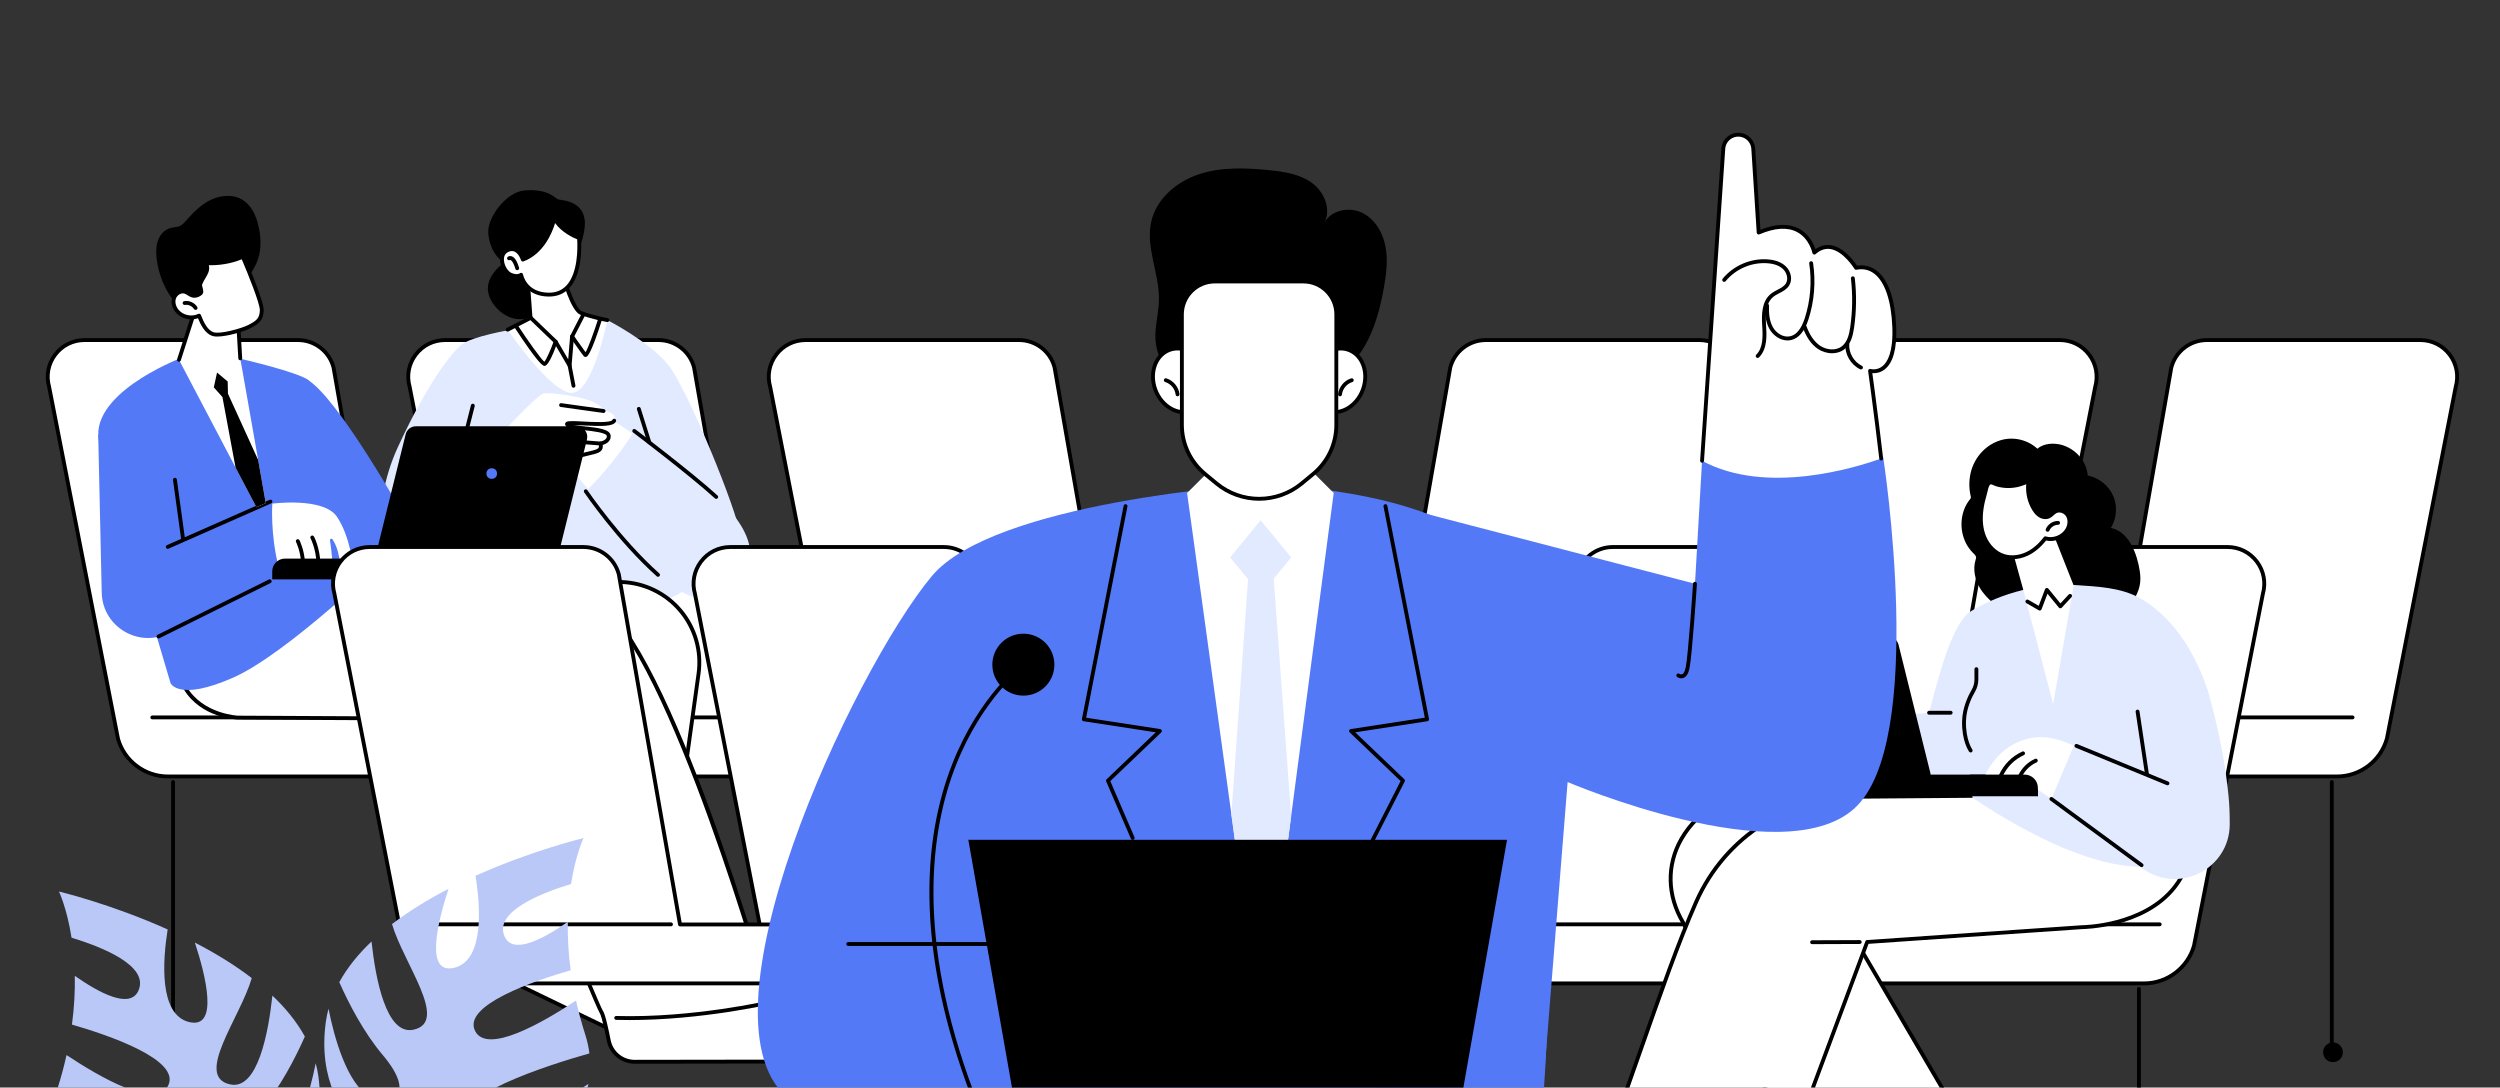 <?xml version="1.0" encoding="UTF-8"?>
<svg id="_レイヤー_2" data-name="レイヤー_2" xmlns="http://www.w3.org/2000/svg" width="1200" height="522" version="1.1" viewBox="0 0 1200 522">
  <rect x="0" y="0" width="1200" height="522" fill="#333333" stroke="none"/>
  <!-- Generator: Adobe Illustrator 29.4.0, SVG Export Plug-In . SVG Version: 2.1.0 Build 152)  -->
  <defs>
    <style>
      .st0 {
        fill: #e2eaff;
      }

      .st1 {
        fill: #fff;
      }

      .st2 {
        fill: #5479f7;
      }

      .st3 {
        fill: #b9c8f7;
      }
    </style>
  </defs>
  <g id="Local_government_meeting">
    <g>
      <g>
        <g>
          <path d="M578.248,503.913c-.514,0-.929-.416-.929-.929v-127.643c0-.514.416-.929.929-.929s.929.416.929.929v127.643c0,.514-.416.929-.929.929Z"/>
          <path d="M573.521,505.096c0,2.618,2.123,4.741,4.741,4.741s4.741-2.123,4.741-4.741-2.123-4.741-4.741-4.741-4.741,2.123-4.741,4.741Z"/>
          <g>
            <path class="st1" d="M585.518,372.704h-158.846c-11.123,0-20.893-7.386-23.926-18.087l-33.059-168.915c-3.194-11.268,5.271-22.465,16.983-22.465h102.462c8.02,0,15.032,5.407,17.072,13.163l29.361,168.015h50.253c6.267,0,11.263,5.237,10.968,11.497l-.298,6.329c-.276,5.856-5.105,10.463-10.968,10.463Z"/>
            <path d="M585.517,373.633h-158.845c-11.483,0-21.689-7.715-24.82-18.763l-33.078-168.989c-1.584-5.579-.471-11.51,3.074-16.198,3.544-4.688,8.946-7.376,14.822-7.376h102.462c8.436,0,15.825,5.698,17.97,13.857l29.244,167.321h49.471c3.288,0,6.349,1.31,8.617,3.689,2.27,2.378,3.434,5.497,3.28,8.782l-.299,6.33c-.301,6.363-5.526,11.348-11.897,11.348ZM386.669,164.166c-5.288,0-10.15,2.419-13.34,6.638-3.189,4.219-4.192,9.557-2.75,14.646l33.078,168.989c2.888,10.176,12.359,17.336,23.014,17.336h158.845c5.377,0,9.786-4.207,10.04-9.576l.298-6.33c.131-2.772-.852-5.404-2.768-7.411-1.915-2.008-4.497-3.114-7.272-3.114h-50.253c-.452,0-.838-.325-.916-.77l-29.361-168.014c-1.913-7.266-8.564-12.394-16.156-12.394h-102.462Z"/>
          </g>
          <path d="M531.233,345.285h-100.195c-.514,0-.929-.416-.929-.929s.416-.929.929-.929h100.195c.514,0,.929.416.929.929s-.416.929-.929.929Z"/>
        </g>
        <g>
          <g>
            <path class="st1" d="M412.465,372.704h-158.846c-11.123,0-20.893-7.386-23.926-18.087l-33.059-168.915c-3.194-11.268,5.271-22.465,16.983-22.465h102.462c8.02,0,15.032,5.407,17.072,13.163l29.361,168.015h50.253c6.267,0,11.263,5.237,10.968,11.497l-.298,6.329c-.276,5.856-5.105,10.463-10.968,10.463Z"/>
            <path d="M412.465,373.633h-158.846c-11.482,0-21.688-7.715-24.82-18.763l-33.077-168.989c-1.584-5.579-.472-11.51,3.072-16.198,3.544-4.687,8.947-7.376,14.823-7.376h102.461c8.436,0,15.825,5.698,17.971,13.857l29.244,167.321h49.471c3.288,0,6.349,1.31,8.617,3.69,2.27,2.378,3.434,5.497,3.279,8.781l-.299,6.33c-.299,6.363-5.526,11.348-11.896,11.348ZM213.616,164.166c-5.289,0-10.152,2.419-13.341,6.638-3.189,4.219-4.191,9.557-2.749,14.646l33.077,168.989c2.888,10.176,12.36,17.336,23.014,17.336h158.846c5.377,0,9.786-4.207,10.039-9.576l.299-6.33c.131-2.771-.851-5.404-2.767-7.411-1.915-2.007-4.497-3.114-7.272-3.114h-50.253c-.452,0-.838-.325-.916-.77l-29.361-168.014c-1.914-7.266-8.565-12.394-16.156-12.394h-102.461Z"/>
          </g>
          <path d="M358.181,345.285h-100.196c-.514,0-.929-.416-.929-.929s.416-.929.929-.929h100.196c.514,0,.929.416.929.929s-.416.929-.929.929Z"/>
        </g>
        <g>
          <path d="M83.075,503.913c-.514,0-.929-.416-.929-.929v-127.643c0-.514.416-.929.929-.929s.929.416.929.929v127.643c0,.514-.416.929-.929.929Z"/>
          <path d="M77.762,505.096c0,2.618,2.123,4.741,4.741,4.741s4.741-2.123,4.741-4.741-2.123-4.741-4.741-4.741-4.741,2.123-4.741,4.741Z"/>
          <g>
            <path class="st1" d="M239.412,372.704H80.566c-11.123,0-20.893-7.386-23.926-18.087L23.58,185.702c-3.194-11.268,5.271-22.465,16.983-22.465h102.462c8.02,0,15.032,5.407,17.072,13.163l29.361,168.015h50.253c6.267,0,11.263,5.237,10.968,11.497l-.298,6.329c-.276,5.856-5.105,10.463-10.968,10.463Z"/>
            <path d="M239.412,373.633H80.566c-11.483,0-21.689-7.715-24.82-18.763L22.668,185.881c-1.584-5.579-.471-11.51,3.073-16.198,3.544-4.687,8.946-7.376,14.822-7.376h102.462c8.436,0,15.825,5.698,17.97,13.857l29.244,167.321h49.472c3.287,0,6.348,1.31,8.616,3.689,2.27,2.378,3.434,5.497,3.28,8.782l-.299,6.33c-.299,6.363-5.526,11.348-11.896,11.348ZM40.563,164.166c-5.288,0-10.15,2.419-13.34,6.638-3.189,4.219-4.191,9.557-2.749,14.646l33.078,168.989c2.888,10.176,12.359,17.336,23.014,17.336h158.846c5.377,0,9.786-4.207,10.039-9.576l.299-6.33c.131-2.772-.852-5.404-2.768-7.412-1.915-2.007-4.497-3.113-7.272-3.113h-50.254c-.452,0-.838-.325-.916-.77l-29.361-168.014c-1.913-7.266-8.564-12.394-16.156-12.394H40.563Z"/>
          </g>
          <path d="M185.127,345.285h-112.018c-.514,0-.929-.416-.929-.929s.416-.929.929-.929h112.018c.514,0,.929.416.929.929s-.416.929-.929.929Z"/>
        </g>
      </g>
      <g>
        <g>
          <path d="M624.084,503.913c-.514,0-.929-.416-.929-.929v-127.643c0-.514.416-.929.929-.929s.929.416.929.929v127.643c0,.514-.416.929-.929.929Z"/>
          <path d="M628.812,505.096c0,2.618-2.123,4.741-4.741,4.741s-4.741-2.123-4.741-4.741,2.123-4.741,4.741-4.741,4.741,2.123,4.741,4.741Z"/>
          <g>
            <path class="st1" d="M616.815,372.704h158.846c11.123,0,20.893-7.386,23.926-18.087l33.059-168.915c3.194-11.268-5.271-22.465-16.983-22.465h-102.462c-8.02,0-15.032,5.407-17.072,13.163l-29.361,168.015h-50.253c-6.267,0-11.263,5.237-10.968,11.497l.298,6.329c.276,5.856,5.105,10.463,10.968,10.463Z"/>
            <path d="M775.661,373.633h-158.845c-6.37,0-11.596-4.985-11.897-11.348l-.299-6.33c-.154-3.284,1.01-6.403,3.28-8.782,2.269-2.378,5.329-3.689,8.617-3.689h49.471l29.227-167.245c2.162-8.235,9.551-13.933,17.987-13.933h102.462c5.876,0,11.278,2.688,14.822,7.376,3.545,4.688,4.658,10.619,3.055,16.273l-33.041,168.84c-3.15,11.122-13.357,18.837-24.839,18.837ZM616.517,345.344c-2.775,0-5.358,1.105-7.272,3.114-1.916,2.007-2.898,4.639-2.768,7.411l.299,6.33c.254,5.369,4.664,9.576,10.04,9.576h158.845c10.655,0,20.127-7.16,23.033-17.411l33.041-168.84c1.46-5.163.457-10.501-2.732-14.72-3.19-4.219-8.052-6.638-13.34-6.638h-102.462c-7.592,0-14.243,5.128-16.173,12.47l-29.344,167.938c-.078.445-.464.77-.916.77h-50.253Z"/>
          </g>
          <path d="M771.295,345.285h-100.196c-.514,0-.929-.416-.929-.929s.416-.929.929-.929h100.196c.514,0,.929.416.929.929s-.416.929-.929.929Z"/>
        </g>
        <g>
          <g>
            <path class="st1" d="M789.868,372.704h158.846c11.123,0,20.893-7.386,23.926-18.087l33.059-168.915c3.194-11.268-5.271-22.465-16.983-22.465h-102.462c-8.02,0-15.032,5.407-17.072,13.163l-29.361,168.015h-50.253c-6.267,0-11.263,5.237-10.968,11.497l.298,6.329c.276,5.856,5.105,10.463,10.968,10.463Z"/>
            <path d="M948.714,373.633h-158.846c-6.37,0-11.596-4.985-11.896-11.348l-.298-6.33c-.155-3.283,1.009-6.402,3.279-8.781,2.269-2.379,5.329-3.69,8.617-3.69h49.472l29.226-167.245c2.163-8.235,9.552-13.933,17.988-13.933h102.462c5.876,0,11.279,2.689,14.823,7.376,3.544,4.688,4.656,10.619,3.054,16.273l-33.041,168.84c-3.149,11.122-13.355,18.837-24.838,18.837ZM789.57,345.344c-2.775,0-5.358,1.106-7.272,3.114-1.916,2.007-2.897,4.64-2.767,7.411l.299,6.33c.253,5.369,4.663,9.576,10.039,9.576h158.846c10.655,0,20.127-7.16,23.032-17.411l33.041-168.84c1.46-5.163.458-10.501-2.731-14.72-3.189-4.219-8.051-6.638-13.34-6.638h-102.462c-7.592,0-14.243,5.128-16.174,12.47l-29.343,167.938c-.078.445-.464.77-.916.77h-50.254Z"/>
          </g>
          <path d="M944.348,345.285h-100.195c-.514,0-.929-.416-.929-.929s.416-.929.929-.929h100.195c.514,0,.929.416.929.929s-.416.929-.929.929Z"/>
        </g>
        <g>
          <path d="M1119.258,503.913c-.514,0-.929-.416-.929-.929v-127.643c0-.514.416-.929.929-.929s.929.416.929.929v127.643c0,.514-.416.929-.929.929Z"/>
          <path d="M1124.571,505.096c0,2.618-2.123,4.741-4.741,4.741s-4.741-2.123-4.741-4.741,2.123-4.741,4.741-4.741,4.741,2.123,4.741,4.741Z"/>
          <g>
            <path class="st1" d="M962.921,372.704h158.846c11.123,0,20.893-7.386,23.926-18.087l33.059-168.915c3.194-11.268-5.271-22.465-16.983-22.465h-102.462c-8.02,0-15.032,5.407-17.072,13.163l-29.361,168.015h-50.253c-6.267,0-11.263,5.237-10.968,11.497l.299,6.329c.276,5.856,5.105,10.463,10.968,10.463Z"/>
            <path d="M1121.767,373.633h-158.846c-6.369,0-11.595-4.985-11.896-11.348l-.299-6.33c-.154-3.284,1.01-6.403,3.28-8.782,2.269-2.378,5.33-3.689,8.616-3.689h49.472l29.227-167.245c2.162-8.235,9.551-13.933,17.987-13.933h102.462c5.876,0,11.279,2.689,14.823,7.376,3.544,4.688,4.656,10.619,3.054,16.273l-33.041,168.84c-3.149,11.122-13.355,18.837-24.838,18.837ZM962.622,345.344c-2.774,0-5.357,1.105-7.272,3.113-1.916,2.008-2.898,4.64-2.768,7.412l.299,6.33c.254,5.369,4.663,9.576,10.039,9.576h158.846c10.655,0,20.127-7.16,23.032-17.411l33.041-168.84c1.46-5.163.458-10.501-2.731-14.72-3.189-4.219-8.051-6.638-13.34-6.638h-102.462c-7.592,0-14.243,5.128-16.173,12.47l-29.344,167.938c-.078.445-.464.77-.916.77h-50.254Z"/>
          </g>
          <path d="M1129.224,345.285h-112.019c-.514,0-.929-.416-.929-.929s.416-.929.929-.929h112.019c.514,0,.929.416.929.929s-.416.929-.929.929Z"/>
        </g>
      </g>
    </g>
    <g>
      <g>
        <path class="st0" d="M291.529,153.651s19.803,10.092,29.026,21.237c9.223,11.145,33.434,70.326,34.971,82.624s-36.508,31.128-36.508,31.128h-105.682l-29.284-13.969s-7.225-29.457,6.994-60.201c14.219-30.744,25.748-45.347,30.744-49.19,4.996-3.843,23.058-6.917,23.058-6.917l46.681-4.712Z"/>
        <g>
          <path class="st1" d="M310.474,213.788l-22.138,28.464s-10.638-13.225-12.363-14.663c-1.725-1.438-17.251-2.3-17.251-2.3l9.2-31.339,16.963,1.438s5.75,4.313,12.65,8.625c6.9,4.313,12.938,9.775,12.938,9.775Z"/>
          <path class="st0" d="M360.055,264.064c2.139,18.116-22.723,54.634-78.88-28.17,0,0,13.158-12.481,23.264-29.054,29.35,22.172,53.468,39.029,55.616,57.224Z"/>
          <path d="M343.779,239.457c-.224,0-.449-.081-.627-.243-11.871-10.861-39.002-31.427-39.274-31.634-.409-.309-.49-.892-.18-1.301.309-.408.89-.49,1.301-.18.273.207,27.472,20.825,39.407,31.743.378.347.405.935.059,1.313-.183.201-.435.302-.686.302Z"/>
          <path d="M311.689,213.27c-.396,0-.761-.254-.887-.651l-5.058-16.086c-.153-.489.118-1.011.608-1.165.492-.154,1.011.12,1.165.608l5.058,16.086c.153.489-.118,1.011-.608,1.165-.093.029-.187.043-.279.043Z"/>
          <path d="M315.854,276.863c-.221,0-.441-.077-.618-.235-18.681-16.634-34.671-40.065-34.829-40.3-.289-.425-.178-1.003.247-1.29.424-.289,1.002-.178,1.29.247.158.233,16.023,23.478,34.528,39.955.383.341.417.929.076,1.312-.184.206-.438.311-.694.311Z"/>
        </g>
        <g>
          <path class="st1" d="M254.838,241.346s6.496-10.981,10.689-16.571c4.193-5.591,17.866-6.645,21.431-8.386,2.389-1.167,1.165-3.494,1.165-3.494,0,0,4.306-.576,4.086-3.644-.301-4.182-18.062-3.111-19.926-5.441-1.864-2.329,20.908,1.828,22.538-1.899,1.631-3.727-4.369-4.624-4.369-4.624,0,0-2.562-3.494-8.386-5.358-5.824-1.864-17.704-3.727-21.198-3.028-3.494.699-27.157,26.706-27.157,26.706,0,0,12.508,18.984,21.127,25.739Z"/>
          <path d="M264.685,226.855c-.187,0-.376-.056-.539-.173-.418-.299-.515-.878-.216-1.296.293-.41.578-.8.854-1.168,3.102-4.136,10.757-5.886,16.346-7.163,2.369-.542,4.415-1.009,5.42-1.5.481-.235.773-.526.892-.89.202-.619-.138-1.33-.142-1.337-.142-.269-.142-.59-.004-.859.14-.269.402-.455.702-.495.033-.005,3.437-.501,3.282-2.656-.12-1.662-6.857-2.383-10.882-2.814-4.997-.535-7.87-.898-8.843-2.113-.335-.419-.404-.923-.185-1.348.535-1.04,2.122-1.063,8.685-.703,4.301.234,13.246.721,13.913-.799.205-.471.754-.688,1.223-.479.471.206.685.753.479,1.223-1.1,2.515-6.938,2.389-15.716,1.911-1.489-.082-3.165-.173-4.532-.202,1.572.277,3.599.494,5.174.662,6.329.678,12.306,1.319,12.537,4.53.185,2.565-2.036,3.883-3.824,4.402.082.475.093,1.056-.102,1.655-.192.587-.669,1.408-1.844,1.982-1.197.585-3.238,1.051-5.821,1.642-5.31,1.214-12.581,2.876-15.274,6.467-.267.357-.544.736-.829,1.133-.181.254-.466.389-.757.389Z"/>
          <path d="M289.717,198.217c-.043,0-.085-.003-.129-.009l-20.397-2.839c-.508-.071-.863-.54-.792-1.048.071-.508.539-.867,1.048-.792l20.397,2.839c.508.071.863.54.792,1.048-.064.465-.463.801-.919.801Z"/>
          <path d="M288.124,213.824c-.025,0-.049,0-.074-.003l-13.082-1.032c-.511-.041-.893-.488-.853-1,.04-.511.48-.891,1-.853l13.082,1.032c.511.041.893.488.853,1-.038.486-.446.856-.926.856Z"/>
          <path class="st0" d="M238.242,209.178l-53.895,64.316s3.458,17.602,26.718,18.86c23.26,1.257,49.156-57.672,49.156-57.672l-21.979-25.503Z"/>
          <path d="M232.077,281.73c-.215,0-.43-.074-.605-.224-.389-.335-.434-.921-.1-1.31,16.869-19.638,27.926-45.616,28.035-45.876.2-.473.746-.693,1.218-.495.473.199.694.744.495,1.217-.112.262-11.275,26.501-28.338,46.364-.184.214-.444.324-.705.324Z"/>
          <path d="M198.77,257.391c-.21,0-.421-.071-.594-.216-.394-.328-.447-.915-.118-1.309l39.47-47.284c.328-.394.914-.447,1.309-.118.394.328.447.915.118,1.309l-39.47,47.284c-.183.221-.447.334-.714.334Z"/>
          <path d="M216.706,236.127c-.075,0-.152-.009-.229-.028-.498-.126-.799-.632-.673-1.129l10.248-40.479c.126-.498.632-.798,1.129-.673.498.126.798.632.673,1.129l-10.248,40.479c-.107.421-.486.701-.9.701Z"/>
        </g>
      </g>
      <g>
        <path d="M276.081,121.496s3.622-3.37,4.566-12.453c1.32-12.705-10.948-12.878-12.609-13.293s-4.512-5.297-16.24-4.348c-8.777.71-18.056,13.075-17.434,20.547.623,7.472,4.358,12.245,7.679,14.113,0,0-7.679,4.981-7.887,12.245-.208,7.264,9.205,17.45,19.167,14.337,9.962-3.113,11.549-21.186,11.549-21.186l11.207-9.962Z"/>
        <g>
          <path class="st1" d="M252.777,130.032c.384,1.153,1.889,22.572,1.889,22.572l-10.996,5.645s21.109,31.088,31.101,30.319c9.992-.769,16.757-34.918,16.757-34.918,0,0-8.07-1.537-12.682-3.459s-9.404-21.036-9.404-21.036l-16.667.876Z"/>
          <path d="M243.672,159.178c-.338,0-.663-.184-.828-.505-.234-.456-.054-1.017.402-1.251l10.45-5.364c-.575-8.131-1.538-20.736-1.807-21.75-.072-.271-.023-.578.142-.804.165-.227.417-.385.697-.4l16.666-.877c.441-.019.843.272.95.702,1.809,7.215,5.816,19.136,8.86,20.404,4.471,1.863,12.419,3.388,12.499,3.404.504.096.835.583.739,1.087-.097.503-.581.832-1.087.739-.333-.063-8.218-1.577-12.865-3.515-4.517-1.881-8.733-17.002-9.758-20.925l-14.885.782c.495,4.096,1.437,17.234,1.746,21.633.026.371-.172.722-.502.892l-10.996,5.644c-.136.07-.281.103-.424.103Z"/>
          <path d="M273.416,176.437c-.326,0-.633-.172-.803-.461l-6.629-11.368-11.931-11.456c-.37-.356-.382-.944-.027-1.314.356-.371.945-.381,1.314-.027l12.025,11.546c.063.06.116.128.16.202l5.211,8.935.919-11.058c.01-.122.044-.24.1-.348l5.34-10.36c.235-.457.796-.637,1.251-.4.456.235.635.795.4,1.251l-5.254,10.195-1.149,13.811c-.034.404-.325.74-.72.829-.068.015-.137.023-.205.023Z"/>
          <path d="M281.039,171.337c-.346,0-.672-.157-.9-.442-1.261-1.578-6.117-8.556-6.323-8.851-.293-.422-.189-1.001.232-1.294.421-.293,1.001-.189,1.294.232.044.064,4.023,5.782,5.742,8.089,1.262-2.073,3.949-9.419,6.091-16.164.155-.488.676-.76,1.167-.604.489.155.759.678.604,1.167-5.541,17.448-7.105,17.738-7.695,17.848-.071.013-.142.019-.211.019Z"/>
          <path d="M261.351,175.652c-.816,0-3.123-1.332-14.556-18.758-.281-.429-.162-1.006.267-1.287.428-.282,1.005-.162,1.287.267,5.176,7.89,11.215,16.372,12.942,17.783.98-1.089,3.054-5.814,4.556-9.946.175-.482.706-.73,1.191-.555.482.175.731.708.555,1.191-2.621,7.209-4.651,11.005-6.034,11.281-.06.012-.127.025-.209.025ZM261.083,173.842h0Z"/>
          <path d="M275.28,186.106c-.436,0-.826-.309-.911-.753l-1.866-9.668c-.098-.504.232-.991.736-1.088.5-.104.991.232,1.088.736l1.866,9.668c.098.504-.232.991-.736,1.088-.059.012-.119.017-.177.017Z"/>
        </g>
        <g>
          <g>
            <path class="st1" d="M250.968,124.61s-2.075-6.849-7.264-4.566c-5.189,2.283-2.075,10.377,1.453,11.83,3.528,1.453,4.981,0,4.981,0,0,0,1.66,9.339,13.075,9.547,14.332.261,15.358-18.056,14.736-27.188,0,0-8.717-3.113-11.83-9.547,0,0-3.113,15.358-15.151,19.924Z"/>
            <path d="M263.514,142.352c-.105,0-.211,0-.319-.003-9.512-.172-12.705-6.448-13.635-9.125-.964.314-2.518.431-4.758-.492-2.551-1.051-4.74-4.776-4.78-8.135-.03-2.534,1.144-4.453,3.307-5.404,1.582-.696,3.08-.728,4.45-.097,2.003.921,3.177,3.047,3.717,4.292,10.705-4.72,13.681-18.744,13.711-18.889.079-.39.399-.687.794-.737.401-.047.78.159.953.517,2.908,6.007,11.223,9.047,11.307,9.077.348.124.589.443.614.811.348,5.115.491,17.715-5.701,24.222-2.501,2.63-5.751,3.961-9.662,3.961ZM250.137,130.958c.1,0,.201.016.297.05.317.112.561.373.619.703.064.348,1.7,8.59,12.177,8.78,3.522.078,6.405-1.073,8.599-3.38,5.571-5.856,5.475-17.831,5.229-22.226-1.814-.737-7.382-3.276-10.603-7.82-1.368,4.53-5.444,14.73-15.157,18.413-.24.092-.505.078-.739-.035-.231-.113-.404-.318-.479-.563-.01-.032-.984-3.138-3.081-4.098-.879-.402-1.833-.366-2.921.112-1.478.651-2.217,1.889-2.196,3.682.034,2.844,1.944,5.745,3.629,6.438,2.823,1.163,3.945.223,3.991.182.175-.153.405-.239.635-.239Z"/>
          </g>
          <path d="M248.27,129.689c-.4,0-.77-.26-.89-.662-1.06-3.535-2.071-4.133-2.355-4.231-.034-.012-.164-.048-.165-.048-.418.294-1,.193-1.294-.229-.294-.42-.192-1,.229-1.294.362-.255,1.062-.455,1.84-.185,1.419.493,2.573,2.277,3.525,5.453.147.491-.132,1.009-.623,1.157-.089.026-.179.039-.267.039Z"/>
        </g>
      </g>
    </g>
    <g>
      <g>
        <g>
          <path class="st1" d="M258.583,278.11l39.726,1.267c22.925.731,40.159,21.172,37.006,43.891l-20.065,144.555,8.374,31.734c1.116,4.228-3.241,7.818-7.178,5.915l-87.36-42.224c-5.131-2.48-7.765-8.265-6.268-13.763l36.957-135.692-1.194-35.684Z"/>
          <path d="M318.692,506.922c-.894,0-1.797-.202-2.648-.613l-87.36-42.223c-5.532-2.673-8.375-8.917-6.76-14.844l36.919-135.556-1.189-35.544c-.009-.257.089-.506.27-.687.182-.182.425-.308.688-.272l39.727,1.267c11.189.357,21.746,5.47,28.963,14.029,7.216,8.559,10.472,19.829,8.933,30.918l-20.038,144.37,8.326,31.554c.61,2.31-.157,4.69-2.001,6.21-1.115.919-2.464,1.392-3.831,1.392ZM259.545,279.07l1.161,34.693c.004.093-.007.185-.032.275l-36.956,135.691c-1.38,5.065,1.049,10.399,5.776,12.683l87.36,42.223c1.489.72,3.21.515,4.488-.539,1.277-1.053,1.809-2.701,1.386-4.302l-8.374-31.734c-.032-.119-.039-.242-.022-.365l20.064-144.555c1.466-10.567-1.636-21.307-8.514-29.464-6.878-8.156-16.938-13.03-27.601-13.371l-38.735-1.235Z"/>
        </g>
        <path d="M315.252,468.753c-.077,0-.156-.009-.234-.03-2.703-.7-66.406-17.25-84.006-26.636-.453-.242-.624-.805-.383-1.258.242-.452.802-.623,1.258-.383,17.405,9.282,82.937,26.307,83.597,26.478.496.128.795.635.666,1.132-.108.418-.485.696-.898.696Z"/>
        <g>
          <g>
            <path class="st1" d="M77.824,279.008s.51,33.518,11.075,51.209c8.142,13.634,25.31,14.236,25.31,14.236l116.004.585s56.43,138.006,58.343,140.556c1.004,1.339,2.472,7.904,3.64,13.841,1.17,5.946,6.398,10.224,12.458,10.215l91.792-.138c3.442-.005,4.904-4.383,2.156-6.455l-29.079-21.925s-46.791-167.977-83.363-193.296c-6.327-4.381-17.153-9.399-32.869-10.017-51.46-2.023-90.611-1.33-90.611-1.33l-84.854,2.52Z"/>
            <path d="M304.634,510.578c-6.487,0-12.099-4.608-13.351-10.965-2.128-10.812-3.137-13.017-3.472-13.462-1.904-2.54-51.43-123.571-58.225-140.188l-115.383-.582c-.75-.026-17.796-.78-26.102-14.689-10.572-17.7-11.185-50.292-11.206-51.67-.007-.508.394-.928.902-.944l84.854-2.52c.403-.006,39.777-.671,90.675,1.33,16.348.642,27.165,5.891,33.361,10.181,36.005,24.927,80.758,183.187,83.645,193.508l28.828,21.736c1.576,1.189,2.191,3.167,1.565,5.04-.625,1.872-2.305,3.084-4.279,3.087l-91.792.138h-.021ZM78.779,279.909c.181,5.481,1.568,34.176,10.918,49.831,7.779,13.025,24.378,13.778,24.545,13.784l115.975.583c.376.002.713.23.856.577,19.368,47.367,56.465,137.661,58.237,140.367.327.435,1.358,1.808,3.798,14.203,1.08,5.487,5.927,9.466,11.527,9.466h.017l91.792-.138c1.411-.002,2.227-.94,2.52-1.818.292-.877.204-2.117-.922-2.967l-29.079-21.925c-.163-.123-.281-.297-.336-.493-.467-1.677-47.117-167.941-82.998-192.782-5.993-4.15-16.475-9.227-32.376-9.852-50.841-1.999-90.167-1.335-90.559-1.329l-83.916,2.492Z"/>
          </g>
          <path d="M302.136,489.621c-2.125,0-4.252-.028-6.388-.087-.514-.014-.917-.442-.904-.955.014-.505.427-.904.928-.904h.026c36.872,1.029,73.148-7.365,73.51-7.449.505-.116.999.193,1.117.692.117.5-.193,1-.692,1.117-.344.081-32.805,7.586-67.598,7.586Z"/>
          <path d="M232.813,346.112c-.512,0-.927-.414-.929-.926-.002-.514.413-.931.926-.933l10.891-.038h.004c.512,0,.927.414.929.926.002.514-.413.931-.926.933l-10.891.038h-.004Z"/>
        </g>
      </g>
      <g>
        <g>
          <path class="st2" d="M146.947,181.886c14.707,7.642,47.906,67.377,47.906,67.377l-8.599,20.422-25.797-34.396s-28.218-61.046-13.511-53.403Z"/>
          <path class="st2" d="M185.04,268.027s-47.068,45.77-73.229,57.282c-26.162,11.511-29.943,2.604-29.943,2.604,0,0-23.619-79.798-33.954-114.444-7.095-23.784,37.829-41.134,37.829-41.134l29.611-.137s28.192,6.459,32.776,10.388c2.139,1.834,36.91,85.443,36.91,85.443Z"/>
        </g>
        <g>
          <path class="st2" d="M47.141,208.666l1.686,75.718c.322,17.462,19.729,27.752,34.364,18.221l52.066-26.118-88.116-67.821Z"/>
          <g>
            <path class="st1" d="M130.72,241.738s-1.075,14.331,3.046,30.634l25.976-.537s-.539-7.387-1.342-12.474c-.114-.72.839-1.081,1.228-.464.97,1.538,2.03,3.692,2.622,6.131,1.15,4.734,1.185,6.311,1.254,7.165l6.091.179s-1.433-14.869-7.882-24.364c-6.449-9.495-30.992-6.27-30.992-6.27Z"/>
            <path d="M145.48,271.285c-.495,0-.906-.39-.927-.889-.248-5.773-2.425-10.202-2.447-10.245-.229-.459-.043-1.017.417-1.247.46-.226,1.015-.044,1.246.416.096.193,2.375,4.81,2.641,10.997.022.513-.376.946-.888.968-.014,0-.027,0-.041,0Z"/>
            <path d="M152.873,271.211c-.493,0-.903-.387-.927-.884-.343-7.085-2.851-11.861-2.877-11.908-.241-.452-.071-1.015.381-1.257.453-.244,1.015-.073,1.257.379.112.207,2.731,5.167,3.095,12.694.024.513-.371.948-.883.974-.015,0-.031,0-.046,0Z"/>
          </g>
          <g>
            <path d="M76.082,306.443c-.342,0-.671-.189-.833-.516-.229-.459-.041-1.017.419-1.245l53.385-26.513c.458-.23,1.016-.041,1.245.419.229.459.041,1.017-.419,1.245l-53.385,26.512c-.132.066-.273.097-.412.097Z"/>
            <path d="M87.904,259.865c-.457,0-.856-.338-.919-.803l-3.941-28.662c-.07-.508.285-.976.794-1.046.506-.076.976.286,1.046.794l3.941,28.662c.07.508-.285.976-.794,1.046-.043.006-.085.009-.127.009Z"/>
            <path d="M80.527,263.429c-.358,0-.698-.207-.851-.554-.207-.469.005-1.018.475-1.225l49.279-21.743c.469-.206,1.018.006,1.225.475s-.005,1.018-.475,1.225l-49.279,21.743c-.122.054-.249.079-.374.079Z"/>
          </g>
        </g>
        <g>
          <path d="M258.583,278.11h-127.913v-3.853c0-3.388,2.747-6.135,6.135-6.135h130.771l-1.05,3.9c-.967,3.592-4.224,6.088-7.944,6.088Z"/>
          <path d="M262.231,273.588h-77.172c-3.296,0-5.716-3.094-4.923-6.293l14.585-58.838c.561-2.263,2.592-3.852,4.923-3.852h77.172c3.296,0,5.716,3.094,4.923,6.293l-14.585,58.838c-.561,2.263-2.592,3.852-4.923,3.852Z"/>
          <circle class="st2" cx="236.034" cy="227.309" r="2.548"/>
        </g>
      </g>
      <g>
        <path d="M124.176,108.948c-1.049-4.819-3.085-9.858-7.308-12.735-4.475-3.049-10.405-2.638-15.172-.534-5.248,2.316-9.203,6.67-12.97,10.847-.974,1.081-1.951,1.976-3.407,2.309-1.341.307-2.745.302-4.047.778-2.342.856-4.147,2.783-5.141,5.04-1.206,2.737-1.291,5.789-1.011,8.724.257,2.696.779,5.366,1.566,7.957,1.575,5.182,4.172,10.03,7.6,14.221.858,1.049,12.34,4.237,15.967,3.082,4.994-1.591,9.264-4.907,12.879-8.618,1.871-1.921,3.586-3.983,5.221-6.106,1.781-2.314,3.467-4.733,4.668-7.406,2.495-5.553,2.43-11.7,1.153-17.558Z"/>
        <path class="st1" d="M127.559,241.45l-12.238-69.453-1.182-20.382-20.255-3.781-7.979,24.868,37.198,70.802c1.466-.727,2.957-1.398,4.457-2.054Z"/>
        <path d="M127.558,241.45l-3.643-20.664-14.499-31.829-.128-5.84-5.105-4.277-1.548,7.094,4.132,4.642,6.304,33.874,10.024,19.056c1.468-.728,2.961-1.401,4.463-2.057Z"/>
        <path d="M85.904,173.632c-.093,0-.19-.015-.284-.045-.488-.157-.758-.68-.601-1.169l7.979-24.869c.143-.447.6-.71,1.055-.63l20.256,3.781c.42.079.732.434.757.86l1.182,20.382c.03.512-.361.952-.874.981-.505.03-.952-.361-.981-.874l-1.14-19.655-18.736-3.498-7.729,24.09c-.126.394-.492.645-.885.645Z"/>
        <g>
          <g>
            <path class="st1" d="M125.655,148.997c-.161,4.403-2.111,5.754-5.911,7.746-3.295,1.727-13.749,4.691-17.327,3.669s-5.544-5.501-6.861-8.895c-3.488,1.723-8.101.738-10.581-2.26-1.431-1.73-2.15-4.169-1.398-6.285s3.211-3.617,5.339-2.902c1.213.407,2.16,1.418,3.389,1.774,1.37.397,2.888-.112,3.97-1.041,1.082-.928-.641-3.279-.114-4.604,1.658-4.174,4.406-5.659,2.883-9.884,10.095.598,17.482-3.095,17.482-3.095,0,0,9.286,21.487,9.13,25.775Z"/>
            <path d="M104.291,161.546c-.825,0-1.549-.074-2.13-.24-3.848-1.1-5.978-5.701-7.122-8.56-3.74,1.35-8.223.197-10.781-2.896-1.775-2.145-2.372-4.9-1.558-7.189.957-2.691,3.996-4.314,6.511-3.472.692.233,1.272.606,1.833.967.52.334,1.011.65,1.518.798.977.281,2.165-.046,3.106-.854.152-.13-.103-1.071-.212-1.473-.24-.884-.511-1.887-.161-2.769.548-1.38,1.205-2.474,1.784-3.438,1.195-1.989,1.984-3.303,1.089-5.788-.106-.294-.057-.621.13-.871.187-.25.474-.387.799-.371,9.705.564,16.94-2.963,17.011-2.998.229-.114.496-.127.733-.042.24.088.433.271.535.505.959,2.219,9.365,21.805,9.205,26.177-.18,4.923-2.541,6.508-6.409,8.536-2.719,1.425-11.03,3.979-15.882,3.979ZM95.556,150.588c.114,0,.229.021.337.064.243.094.436.287.53.53,1.412,3.643,3.26,7.483,6.249,8.337,3.265.935,13.418-1.909,16.64-3.598,3.819-2.001,5.274-3.119,5.415-6.957.116-3.194-5.909-18.015-8.683-24.506-2.173.917-8.072,3.03-15.762,2.842.503,2.563-.527,4.277-1.608,6.077-.569.947-1.158,1.928-1.65,3.167-.122.308.072,1.023.227,1.597.299,1.103.671,2.476-.371,3.369-1.413,1.211-3.264,1.682-4.834,1.229-.768-.223-1.397-.628-2.006-1.02-.486-.312-.946-.608-1.419-.767-1.569-.531-3.548.588-4.168,2.332-.587,1.651-.101,3.762,1.239,5.381,2.203,2.664,6.359,3.55,9.453,2.019.13-.064.27-.096.412-.096ZM125.655,148.997h.009-.009Z"/>
          </g>
          <g>
            <path class="st1" d="M88.605,145.454c2.019-.341,4.198.641,5.279,2.38l-5.279-2.38Z"/>
            <path d="M93.885,148.762c-.31,0-.614-.155-.79-.438-.875-1.408-2.695-2.236-4.334-1.954-.515.079-.985-.256-1.072-.761-.085-.506.256-.985.761-1.072,2.392-.403,4.946.751,6.223,2.805.27.436.137,1.009-.299,1.28-.153.094-.323.14-.49.14Z"/>
          </g>
        </g>
      </g>
    </g>
    <g>
      <g>
        <g>
          <g>
            <path class="st1" d="M677.781,472.034h158.846c11.123,0,20.893-7.386,23.926-18.087l33.059-168.915c3.194-11.268-5.271-22.465-16.983-22.465h-102.462c-8.02,0-15.032,5.407-17.071,13.163l-29.361,168.015h-50.253c-6.267,0-11.263,5.237-10.968,11.497l.299,6.329c.276,5.856,5.105,10.463,10.968,10.463Z"/>
            <path d="M836.628,472.963h-158.846c-6.37,0-11.596-4.985-11.897-11.349l-.298-6.329c-.155-3.283,1.009-6.402,3.279-8.781,2.269-2.379,5.329-3.69,8.617-3.69h49.471l29.227-167.246c2.163-8.234,9.552-13.932,17.987-13.932h102.462c5.877,0,11.279,2.688,14.822,7.376,3.544,4.687,4.657,10.618,3.055,16.272l-33.041,168.84c-3.15,11.122-13.356,18.838-24.838,18.838ZM677.483,444.674c-2.775,0-5.358,1.106-7.272,3.114-1.916,2.007-2.897,4.64-2.767,7.411l.298,6.329c.254,5.37,4.664,9.577,10.04,9.577h158.846c10.655,0,20.126-7.16,23.032-17.412l33.041-168.84c1.46-5.163.458-10.5-2.732-14.719-3.189-4.219-8.051-6.638-13.34-6.638h-102.462c-7.591,0-14.242,5.128-16.173,12.469l-29.344,167.939c-.078.445-.464.77-.916.77h-50.253Z"/>
          </g>
          <path d="M832.261,444.615h-100.196c-.514,0-.929-.416-.929-.929s.416-.929.929-.929h100.196c.514,0,.929.416.929.929s-.416.929-.929.929Z"/>
        </g>
        <g>
          <path d="M1026.684,603.242c-.514,0-.929-.416-.929-.929v-127.642c0-.514.416-.929.929-.929s.929.416.929.929v127.642c0,.514-.416.929-.929.929Z"/>
          <g>
            <path class="st1" d="M870.348,472.034h158.846c11.123,0,20.893-7.386,23.926-18.087l33.059-168.915c3.194-11.268-5.271-22.465-16.983-22.465h-102.462c-8.02,0-15.032,5.407-17.071,13.163l-29.361,168.015h-50.253c-6.267,0-11.263,5.237-10.968,11.497l.299,6.329c.276,5.856,5.105,10.463,10.968,10.463Z"/>
            <path d="M1029.195,472.963h-158.846c-6.37,0-11.596-4.985-11.896-11.349l-.299-6.329c-.154-3.284,1.01-6.403,3.28-8.782,2.269-2.378,5.33-3.689,8.616-3.689h49.472l29.227-167.246c2.162-8.234,9.551-13.932,17.987-13.932h102.462c5.876,0,11.279,2.689,14.823,7.376,3.544,4.688,4.656,10.618,3.054,16.272l-33.041,168.84c-3.149,11.122-13.355,18.838-24.838,18.838ZM870.05,444.674c-2.774,0-5.357,1.105-7.272,3.113-1.916,2.008-2.898,4.64-2.768,7.412l.299,6.329c.253,5.37,4.663,9.577,10.039,9.577h158.846c10.655,0,20.127-7.16,23.032-17.412l33.041-168.84c1.46-5.163.458-10.5-2.731-14.719-3.189-4.219-8.051-6.638-13.34-6.638h-102.462c-7.592,0-14.243,5.128-16.173,12.469l-29.344,167.939c-.078.445-.464.77-.916.77h-50.254Z"/>
          </g>
          <path d="M1036.651,444.615h-112.018c-.514,0-.929-.416-.929-.929s.416-.929.929-.929h112.018c.514,0,.929.416.929.929s-.416.929-.929.929Z"/>
        </g>
      </g>
      <g>
        <g>
          <g>
            <path class="st1" d="M549.415,472.034h-158.846c-11.123,0-20.893-7.386-23.926-18.087l-33.059-168.915c-3.194-11.268,5.271-22.465,16.983-22.465h102.462c8.02,0,15.032,5.407,17.071,13.163l29.361,168.015h50.253c6.267,0,11.263,5.237,10.968,11.497l-.298,6.329c-.276,5.856-5.105,10.463-10.968,10.463Z"/>
            <path d="M549.415,472.963h-158.846c-11.483,0-21.689-7.716-24.82-18.764l-33.077-168.989c-1.584-5.579-.472-11.509,3.072-16.197,3.544-4.687,8.947-7.376,14.822-7.376h102.462c8.436,0,15.825,5.698,17.97,13.856l29.244,167.322h49.472c3.287,0,6.348,1.31,8.616,3.689,2.27,2.378,3.434,5.497,3.28,8.782l-.299,6.329c-.299,6.364-5.526,11.349-11.896,11.349ZM350.566,263.496c-5.289,0-10.151,2.419-13.34,6.638-3.189,4.219-4.191,9.556-2.749,14.645l33.077,168.989c2.888,10.177,12.359,17.337,23.014,17.337h158.846c5.377,0,9.786-4.207,10.039-9.577l.299-6.329c.131-2.772-.852-5.404-2.768-7.412-1.915-2.007-4.497-3.113-7.272-3.113h-50.254c-.452,0-.838-.325-.916-.77l-29.361-168.015c-1.913-7.265-8.564-12.393-16.156-12.393h-102.462Z"/>
          </g>
          <path d="M495.131,444.615h-100.195c-.514,0-.929-.416-.929-.929s.416-.929.929-.929h100.195c.514,0,.929.416.929.929s-.416.929-.929.929Z"/>
        </g>
        <g>
          <g>
            <path class="st1" d="M376.362,472.034h-158.846c-11.123,0-20.893-7.386-23.926-18.087l-33.059-168.915c-3.194-11.268,5.271-22.465,16.983-22.465h102.462c8.02,0,15.032,5.407,17.071,13.163l29.361,168.015h50.253c6.267,0,11.263,5.237,10.968,11.497l-.298,6.329c-.276,5.856-5.105,10.463-10.968,10.463Z"/>
            <path d="M376.362,472.963h-158.845c-11.483,0-21.689-7.716-24.821-18.764l-33.077-168.989c-1.584-5.579-.471-11.509,3.073-16.197,3.544-4.687,8.947-7.376,14.823-7.376h102.462c8.436,0,15.825,5.698,17.97,13.856l29.244,167.322h49.471c3.288,0,6.349,1.31,8.617,3.689,2.27,2.378,3.434,5.497,3.28,8.782l-.299,6.329c-.301,6.364-5.526,11.349-11.897,11.349ZM177.514,263.496c-5.289,0-10.151,2.419-13.34,6.638-3.189,4.219-4.192,9.556-2.75,14.645l33.077,168.989c2.888,10.177,12.36,17.337,23.015,17.337h158.845c5.377,0,9.786-4.207,10.04-9.577l.299-6.329c.131-2.772-.852-5.404-2.768-7.411-1.915-2.008-4.497-3.114-7.272-3.114h-50.253c-.452,0-.838-.325-.916-.77l-29.361-168.015c-1.913-7.265-8.564-12.393-16.156-12.393h-102.462Z"/>
          </g>
          <path d="M322.078,444.615h-112.019c-.514,0-.929-.416-.929-.929s.416-.929.929-.929h112.019c.514,0,.929.416.929.929s-.416.929-.929.929Z"/>
        </g>
      </g>
    </g>
    <g>
      <g>
        <g>
          <path class="st1" d="M850.37,378.961l102.599-1.394,47.756,3.142c10.539,37.594-124.562,45.769-124.562,45.769l56.274,96.127c2.847,4.429,13.954,18.267,6.723,30.969-10.333,18.151-37.284,47.184-48.519,61.738-2.783,3.605-8.501,2.362-9.541-2.071l-.88-25.187-72.338-145.246c-18.168-30.67,7.477-63.846,42.49-63.846Z"/>
          <path d="M886.388,618.346c-.453,0-.911-.048-1.367-.148-2.414-.523-4.263-2.341-4.828-4.745-.014-.059-.022-.119-.024-.18l-.873-24.986-72.248-145.066c-7.807-13.175-8.114-28.116-.809-40.933,8.526-14.96,25.434-24.255,44.125-24.257l102.592-1.395,47.829,3.144c.394.026.728.297.834.677,1.347,4.801.495,9.393-2.532,13.646-17.985,25.271-108.052,32.298-121.362,33.203l55.513,94.828c.246.381.585.878.976,1.45,3.766,5.52,12.586,18.445,5.752,30.447-7.091,12.456-22.109,30.182-34.178,44.425-5.583,6.588-10.855,12.812-14.413,17.421-1.222,1.583-3.053,2.466-4.987,2.466ZM882.023,613.113c.426,1.682,1.688,2.9,3.39,3.27,1.726.374,3.408-.238,4.489-1.639,3.584-4.643,8.87-10.881,14.467-17.487,12.018-14.185,26.976-31.837,33.981-44.144,6.259-10.993-1.799-22.804-5.673-28.479-.401-.589-.75-1.101-1.024-1.526l-56.295-96.16c-.163-.279-.17-.622-.017-.907.152-.285.441-.471.763-.49,1.027-.063,102.962-6.521,121.467-32.524,2.588-3.636,3.383-7.383,2.421-11.434l-47.086-3.098-102.525,1.397h-.013c-18.028,0-34.319,8.935-42.517,23.318-6.965,12.221-6.664,26.481.827,39.124l72.37,145.305c.059.12.092.25.096.382l.877,25.092Z"/>
        </g>
        <g>
          <path class="st1" d="M952.34,381.966l-58.45.449c-34.335-.865-65.79,19.057-79.698,50.448-22.816,51.495-50.998,155.368-76.195,186.318-2.964,3.64.037,9.022,4.692,8.413l71.222-9.337c11.503-1.508,21.627-8.338,27.329-18.438l55.012-147.66s101.278-6.998,103.176-7.118c0,0,67.355-1.766,50.538-65.686l-86.113-15.851-20.06,3.655,8.549,14.806Z"/>
          <path d="M741.966,628.57c-2.208,0-4.186-1.153-5.292-3.136-1.246-2.232-1.015-4.853.602-6.84,15.89-19.517,32.87-67.924,49.292-114.737,9.475-27.011,18.424-52.523,26.775-71.37,14.116-31.86,45.715-51.871,80.572-51l58.419-.45h.007c.51,0,.926.411.929.922.004.514-.409.933-.922.936l-58.45.45c-34.116-.857-65.046,18.726-78.857,49.895-8.32,18.779-17.257,44.257-26.72,71.232-16.474,46.964-33.509,95.527-49.604,115.296-1.346,1.652-1.099,3.543-.419,4.761.679,1.218,2.155,2.422,4.271,2.143l71.221-9.337c11.128-1.458,21.069-8.151,26.605-17.911l54.985-147.589c.128-.342.443-.578.807-.604,1.013-.07,101.302-6.999,103.182-7.118.347-.002,29.147-.249,43.724-18.861,8.594-10.973,10.649-26.142,6.11-45.093l-85.353-15.711-19.892,3.624c-.503.099-.989-.242-1.081-.747-.093-.505.242-.989.747-1.081l20.059-3.655c.112-.02.225-.02.335,0l86.113,15.851c.36.066.647.337.734.692,4.866,19.81,2.741,35.716-6.318,47.274-15.143,19.323-44.823,19.562-45.121,19.562-1.743.112-94.145,6.497-102.515,7.075l-54.802,147.097c-.017.046-.038.091-.062.133-5.815,10.3-16.289,17.366-28.018,18.902l-71.221,9.337c-.284.037-.565.055-.843.055Z"/>
          <path d="M869.81,453.189c-.512,0-.927-.414-.929-.926-.002-.514.413-.931.926-.933l22.857-.087h.004c.512,0,.927.414.929.926.002.514-.413.931-.926.933l-22.857.087h-.004Z"/>
        </g>
      </g>
      <path d="M1027.073,274.029c-1.235-8.042-5.033-18.789-13.847-20.645,2.057-3.436,2.865-7.495,2.241-11.518-.721-4.652-3.649-8.785-7.585-11.303-.968-.619-2.001-1.117-3.07-1.531-.496-.192-1.002-.358-1.516-.495-.259-.069-.52-.124-.78-.186-.115-.027-.263-.044-.375-.092-.011-.032-.022-.068-.029-.131-.212-2.234-.875-4.378-1.982-6.335-2.198-3.887-5.973-6.884-10.246-8.168-3.736-1.123-8.868-.948-11.929,1.771-4.569-4.239-11.306-5.909-17.408-4.162-7.924,2.268-13.675,9.257-14.944,17.32-.338,2.147-.427,4.318-.194,6.48.113,1.043.287,2.074.509,3.098.088.406.179.651.016,1.028-.201.465-.653.888-.947,1.291-2.147,2.942-3.263,6.571-3.449,10.187-.183,3.548.591,7.157,2.227,10.31.839,1.619,1.944,3.085,3.218,4.387.546.558,1.322,1.188,1.509,1.984.111.473-.086.955-.214,1.406-.169.592-.319,1.178-.418,1.786-.776,4.782.851,9.704,3.694,13.547,2.183,2.951,4.919,5.351,7.833,7.534.927,6.953,5.554,13.131,11.633,16.635,7.82,4.509,17.618,5.112,26.215,2.736,7.939-2.194,14.906-7.088,20.266-13.274,2.642-3.049,4.949-6.394,6.871-9.941,1.09-2.012,2.099-4.131,2.612-6.372.557-2.433.467-4.895.09-7.346Z"/>
      <g>
        <g>
          <g>
            <path class="st0" d="M1046.354,411.346c31.946-19.616-17.755-68.629-17.755-68.629l31.573-9.54s-8.126-31.881-32.77-45.94c-9.388-5.356-20.999-5.674-30.475-6.369-21.039-1.544-40.571,6.077-50.946,12.558-9.176,5.732-15.74,32.533-20.021,48.689-1.288.267-40.329,3.152-40.329,3.152l11.15,32.216,47.644.48s2.634-2.031,2.282,4.785c0,0,67.7,48.215,99.646,28.599Z"/>
            <path d="M945.924,361.192c-.289,0-.574-.134-.755-.388-.147-.205-3.593-5.142-3.36-14.675.161-6.557,2.956-12.252,4.609-15.063.867-1.473,1.324-3.172,1.324-4.916v-4.951c0-.514.416-.929.929-.929s.929.416.929.929v4.951c0,2.074-.546,4.1-1.58,5.858-1.562,2.656-4.203,8.028-4.353,14.166-.217,8.862,2.983,13.506,3.015,13.551.295.418.197.998-.221,1.295-.163.116-.352.172-.538.172Z"/>
            <path d="M936.321,343.043h-10.361c-.514,0-.929-.416-.929-.929s.416-.929.929-.929h10.361c.514,0,.929.416.929.929s-.416.929-.929.929Z"/>
          </g>
          <g>
            <path d="M844.651,382.222h133.537v-4.021c0-3.536-2.868-6.402-6.405-6.402h-136.521l1.096,4.07c1.009,3.748,4.41,6.353,8.293,6.353Z"/>
            <path d="M840.843,377.504h80.565c3.441,0,5.968-3.229,5.14-6.567l-15.226-61.399c-.586-2.361-2.706-4.02-5.14-4.02h-80.565c-3.441,0-5.968,3.229-5.14,6.567l15.226,61.399c.586,2.361,2.706,4.02,5.14,4.02Z"/>
            <path class="st2" d="M865.532,329.21c0,1.469,1.191,2.659,2.66,2.659s2.66-1.191,2.66-2.659-1.191-2.659-2.66-2.659-2.66,1.191-2.66,2.659Z"/>
          </g>
        </g>
        <g>
          <path class="st1" d="M995.932,381.339c2.571-6.424,5.108-12.864,7.838-19.222-6.116-3.083-11.164-5.803-16.931-7.33-10.794-2.857-20.223,1.156-26.032,6.508-6.549,6.033-8.572,12.381-8.572,12.381l22.076,3.828c2.414-.007,9.482,5.236,18.329,11.93,1.117-2.69,2.21-5.391,3.292-8.095Z"/>
          <path d="M969.075,374.818c-.102,0-.204-.016-.305-.052-.485-.168-.741-.698-.573-1.182,1.424-4.098,4.647-7.586,8.621-9.332.471-.204,1.018.007,1.225.477.206.47-.007,1.018-.477,1.225-3.509,1.541-6.356,4.622-7.614,8.24-.133.384-.493.624-.878.624Z"/>
          <path d="M960.33,373.35c-.132,0-.266-.028-.394-.088-.465-.218-.664-.771-.446-1.236,2.433-5.185,6.094-8.87,11.189-11.266.465-.219,1.017-.019,1.237.446.218.465.018,1.018-.446,1.237-4.688,2.203-8.056,5.596-10.298,10.373-.158.337-.493.534-.842.534Z"/>
          <path d="M978.189,382.222v-4.021c0-3.536-2.868-6.402-6.405-6.402h-26.541l32.947,10.423Z"/>
        </g>
        <g>
          <path class="st0" d="M996.512,355.489l-12.677,29.963,45.017,31.769c17.409,11.989,41.295-.296,41.415-21.433.027-4.686-.144-9.392-.592-13.938-2.689-27.274-10.161-50.916-10.161-50.916,0,0-3.134-.743-14.274-1.895-11.14-1.152-19.426,12.104-19.426,12.104l4.368,28.289-33.67-13.944Z"/>
          <path d="M1040.393,376.932c-.118,0-.238-.023-.354-.07l-43.703-17.982c-.475-.195-.701-.739-.506-1.213.196-.475.738-.698,1.213-.505l43.703,17.982c.475.195.701.739.506,1.213-.148.358-.495.575-.859.575Z"/>
          <path d="M1030.539,372.565c-.453,0-.848-.33-.918-.791l-4.512-30.077c-.076-.507.274-.981.781-1.057.517-.068.981.274,1.057.781l4.512,30.077c.076.507-.274.981-.781,1.057-.047.006-.093.01-.139.01Z"/>
          <path d="M1027.956,416.221c-.191,0-.384-.059-.549-.181l-43.292-31.802c-.414-.304-.503-.885-.199-1.299.303-.413.886-.503,1.299-.199l43.292,31.802c.414.304.503.885.199,1.299-.181.248-.464.379-.75.379Z"/>
        </g>
      </g>
      <g>
        <polygon class="st1" points="983.78 251.696 995.358 281.028 985.512 337.957 971.172 283.1 965.109 261.2 983.78 251.696"/>
        <path d="M979.073,293.063c-.161,0-.321-.042-.464-.124l-5.934-3.417c-.445-.256-.598-.824-.341-1.269.256-.445.823-.598,1.269-.341l4.989,2.872,3.029-7.972c.118-.309.392-.534.72-.587.322-.052.657.073.868.329l5.799,7.087,3.951-4.255c.348-.377.937-.397,1.313-.048.376.348.398.936.048,1.313l-4.676,5.036c-.182.197-.443.295-.71.297-.269-.009-.52-.133-.691-.341l-5.457-6.669-2.846,7.49c-.096.254-.299.454-.556.545-.102.036-.207.054-.312.054Z"/>
        <g>
          <g>
            <path class="st1" d="M951.126,244.417c-.607,4.437-.417,9.07,1.263,13.222,1.679,4.152,4.982,7.77,9.235,9.178,3.687,1.221,7.82.7,11.332-.957,3.512-1.657,6.442-4.379,8.794-7.468,3.885,1.185,8.47-.61,10.517-4.117,1.181-2.023,1.509-4.657.376-6.708-1.133-2.051-3.92-3.181-5.991-2.085-1.18.624-1.985,1.826-3.19,2.4-1.344.641-2.994.373-4.266-.4s-2.216-1.988-2.983-3.263c-2.415-4.017-3.304-8.927-2.451-13.535-.081.435-2.342,1.189-2.743,1.345-1.011.394-2.057.698-3.12.913-2.098.424-4.266.5-6.389.23-1.077-.137-2.143-.363-3.182-.679-.825-.251-1.913-.971-2.778-.941-1.809.062-2.197,3.382-2.575,4.675-.786,2.687-1.467,5.413-1.847,8.19Z"/>
            <path d="M965.903,268.413c-1.583,0-3.129-.236-4.571-.714-4.248-1.406-7.913-5.036-9.804-9.711-1.584-3.918-2.029-8.526-1.322-13.697.335-2.446.93-5.091,1.876-8.324.062-.211.123-.48.192-.78.387-1.678,1.036-4.487,3.243-4.563.781-.021,1.56.327,2.248.638.309.14.601.272.832.342.974.297,1.993.515,3.029.646,2.039.26,4.085.186,6.087-.219,1.019-.206,2.017-.498,2.966-.867l.284-.104c1.296-.47,1.807-.719,1.997-.849.192-.325.568-.517.968-.439.504.093.838.577.745,1.082h0c-.81,4.376.041,9.073,2.334,12.887.856,1.425,1.704,2.361,2.67,2.948,1.12.681,2.416.816,3.383.356.504-.24.957-.65,1.438-1.083.515-.465,1.047-.946,1.717-1.299,2.424-1.285,5.808-.135,7.24,2.457,1.219,2.206,1.071,5.128-.387,7.625-2.171,3.719-6.792,5.667-10.963,4.704-2.614,3.306-5.557,5.744-8.754,7.252-2.404,1.135-4.972,1.713-7.449,1.713ZM955.602,232.481h-.023c-.78.027-1.262,2.119-1.495,3.124-.079.34-.15.644-.22.884-.919,3.143-1.496,5.702-1.818,8.055-.663,4.846-.259,9.135,1.202,12.748,1.69,4.175,4.929,7.407,8.666,8.644,3.25,1.076,7.13.743,10.643-.916,3.082-1.455,5.926-3.874,8.451-7.191.236-.31.638-.443,1.011-.326,3.466,1.054,7.616-.566,9.444-3.696,1.112-1.906,1.254-4.179.365-5.79-.946-1.711-3.206-2.527-4.744-1.713-.466.247-.891.63-1.341,1.036-.558.504-1.136,1.025-1.883,1.381-1.528.728-3.501.557-5.149-.445-1.232-.749-2.28-1.886-3.298-3.579-2.192-3.645-3.185-8.024-2.826-12.265-.29.116-.62.24-.993.375l-.242.09c-1.047.407-2.149.73-3.272.957-2.201.444-4.452.524-6.69.24-1.141-.145-2.263-.385-3.336-.712-.347-.104-.708-.269-1.057-.427-.493-.222-1.049-.475-1.397-.475ZM951.126,244.417h.009-.009Z"/>
          </g>
          <path d="M982.849,255.244c-.119,0-.24-.023-.356-.071-.475-.197-.7-.74-.503-1.214.958-2.309,3.369-3.917,5.87-3.917h.027c.513.003.927.42.925.934-.003.512-.418.925-.929.925h-.023c-1.742,0-3.487,1.162-4.154,2.77-.149.358-.495.574-.858.574Z"/>
        </g>
      </g>
    </g>
    <g>
      <g>
        <g>
          <g>
            <path class="st2" d="M654.857,243.536l5.942,281.484,80.271-7.456,11.388-142.179s102.727,43.901,137.516,12.785c35.211-31.492,13.994-168.491,13.994-168.491l-86.982,1.497-3.394,59.031-131.858-34.312-26.877-2.359Z"/>
            <path d="M807.039,325.59c-.868,0-1.626-.366-2.015-.654-.412-.306-.497-.888-.191-1.3.305-.408.881-.495,1.293-.197.025.018.683.465,1.299.222.423-.166,1.208-.811,1.717-3.263,1.218-5.869,3.499-39.909,3.522-40.252.034-.512.494-.88.989-.866.512.034.899.477.866.989-.094,1.407-2.313,34.513-3.556,40.506-.528,2.542-1.499,4.098-2.888,4.626-.351.134-.702.189-1.036.189Z"/>
            <g>
              <path class="st1" d="M816.985,221.175l10.189-149.67c.255-5.2,5.786-8.417,10.443-6.074,2.284,1.149,3.788,3.42,3.952,5.968l2.586,40.237c22.893-9.796,26.73,9.638,26.73,9.638,10.155-9.115,20.052,7.297,20.052,7.297,9.909-1.973,17.515,7.482,18.314,28.458.943,24.733-11.624,20.979-11.624,20.979.459,3.327.91,6.665,1.355,10.014,1.432,10.786,2.761,21.481,3.993,32.082-12.25,4.333-55.2,17.755-85.99,1.072Z"/>
              <path d="M816.987,222.105c-.021,0-.043,0-.064-.002-.512-.035-.898-.478-.864-.991l10.189-149.671c.134-2.736,1.638-5.21,4.023-6.6,2.39-1.395,5.292-1.483,7.765-.24,2.568,1.292,4.277,3.874,4.461,6.739l2.503,38.945c7.399-2.926,13.603-3.11,18.456-.547,5.029,2.654,7.164,7.505,7.949,9.92,2.318-1.689,4.793-2.349,7.39-1.961,6.309.943,11.264,7.832,12.593,9.852,3.522-.536,6.81.309,9.55,2.472,5.541,4.372,8.737,13.7,9.243,26.974.395,10.334-1.474,17.177-5.554,20.339-2.202,1.707-4.5,1.887-5.907,1.787.4,2.918.795,5.844,1.184,8.78,1.406,10.584,2.75,21.383,3.995,32.097.059.51-.306.971-.816,1.03-.516.064-.971-.306-1.03-.816-1.244-10.704-2.587-21.493-3.991-32.066-.445-3.349-.896-6.684-1.353-10.009-.044-.313.075-.627.316-.832.24-.207.569-.277.87-.185.115.034,2.951.815,5.622-1.277,2.447-1.916,5.266-6.728,4.807-18.776-.478-12.531-3.509-21.618-8.537-25.585-2.499-1.973-5.416-2.644-8.667-1.997-.387.081-.775-.096-.977-.431-.052-.085-5.244-8.567-11.626-9.517-2.44-.364-4.804.454-7.008,2.432-.25.223-.6.294-.914.19-.317-.105-.553-.373-.618-.7-.015-.069-1.457-6.957-7.404-10.085-4.593-2.417-10.665-2.04-18.049,1.119-.277.12-.596.096-.852-.063-.257-.158-.422-.431-.441-.731l-2.586-40.237c-.142-2.21-1.46-4.202-3.441-5.198-1.908-.96-4.15-.89-5.995.185-1.839,1.073-2.999,2.98-3.103,5.104l-10.19,149.689c-.034.49-.442.866-.927.866Z"/>
              <path d="M843.675,171.814c-.239,0-.477-.092-.659-.274-.362-.364-.36-.952.004-1.314,3.261-3.245,3.204-8.453,2.839-13.955-.367-5.538-.165-11.674,4.108-15.188.995-.818,2.137-1.416,3.242-1.995,1.631-.853,3.171-1.659,4.023-3.048,1.347-2.195.367-5.214-1.358-6.866-1.7-1.629-4.231-2.575-7.524-2.816-7.566-.55-15.233,2.744-20.029,8.601-.324.396-.909.456-1.308.13-.397-.325-.456-.91-.13-1.308,5.173-6.316,13.469-9.873,21.6-9.276,3.736.272,6.654,1.391,8.674,3.326,2.618,2.506,3.331,6.454,1.658,9.181-1.121,1.826-2.963,2.79-4.745,3.723-1.069.559-2.078,1.088-2.925,1.783-3.623,2.98-3.769,8.562-3.433,13.629.298,4.495.747,11.286-3.384,15.396-.181.181-.418.27-.655.27Z"/>
              <path d="M858.009,163.413c-3.601,0-6.919-2.486-8.583-5.343-2.183-3.752-2.271-8.312-2.145-11.414.02-.513.435-.94.965-.891.513.021.912.453.891.965-.115,2.87-.044,7.072,1.895,10.405,1.597,2.742,4.979,5.085,8.372,4.251,2.946-.724,5.257-3.615,6.87-8.593,2.738-8.444,3.485-17.548,2.159-26.328-.076-.507.273-.981.78-1.058.505-.071.981.273,1.058.78,1.367,9.064.597,18.462-2.23,27.179-1.825,5.631-4.583,8.936-8.195,9.823-.616.152-1.231.222-1.839.222Z"/>
              <path d="M879.428,169.565c-2.458,0-4.916-.802-6.789-2.055-3.152-2.107-5.628-5.636-7.359-10.49-.172-.484.08-1.015.563-1.188.485-.171,1.015.081,1.188.563,1.593,4.47,3.827,7.69,6.64,9.57,2.913,1.949,7.469,2.632,10.538.167,2.586-2.08,3.428-5.779,3.909-9.124,1.113-7.724,1.223-15.576.328-23.335-.059-.509.307-.97.817-1.029.521-.062.97.307,1.029.817.914,7.918.801,15.93-.334,23.813-.534,3.703-1.496,7.823-4.585,10.307-1.738,1.396-3.842,1.984-5.947,1.985Z"/>
              <path d="M893.276,177.338c-.134,0-.271-.029-.401-.092-4.565-2.19-7.478-7.24-7.084-12.281.04-.511.495-.888.999-.854.512.04.894.487.854.999-.33,4.225,2.208,8.625,6.035,10.46.463.221.658.777.436,1.24-.16.333-.492.527-.839.527Z"/>
            </g>
          </g>
          <g>
            <path class="st2" d="M602.041,232.619s-125.012,8.139-154.815,43.966c-37.773,45.407-117.541,214.957-67.402,251.835,40.02,29.436,98.373.244,98.373.244l262.292,2.208s17.519-218.844-22.09-263.311c-30.999-34.801-116.358-34.942-116.358-34.942Z"/>
            <path d="M543.695,403.175c-.359,0-.702-.21-.853-.562l-11.865-27.541c-.154-.357-.07-.771.211-1.039l23.562-22.525-34.645-5.32c-.25-.038-.474-.177-.62-.384-.145-.207-.2-.465-.152-.713l20.011-102.326c.099-.503.581-.834,1.091-.733.504.099.831.587.733,1.091l-19.824,101.376,35.553,5.459c.35.054.639.301.746.639.106.338.012.707-.244.951l-24.459,23.383,11.609,26.948c.203.471-.014,1.018-.486,1.221-.12.052-.244.076-.368.076Z"/>
            <path d="M641.741,437.796c-.142,0-.286-.033-.421-.102-.457-.233-.639-.792-.406-1.25l31.371-61.546-24.425-23.352c-.256-.244-.35-.613-.244-.951.107-.338.396-.585.746-.639l35.552-5.459-19.824-101.376c-.099-.505.23-.992.733-1.091.509-.101.992.23,1.091.733l20.01,102.326c.048.249-.006.506-.152.713-.146.207-.369.346-.62.384l-34.644,5.32,23.561,22.525c.296.283.372.728.185,1.094l-31.685,62.162c-.164.322-.49.507-.829.507Z"/>
            <path d="M528.164,454.053h-121.013c-.514,0-.929-.416-.929-.929s.416-.929.929-.929h121.013c.514,0,.929.416.929.929s-.416.929-.929.929Z"/>
            <path d="M476.571,454.053c-.063,0-.126-.006-.191-.019-.502-.105-.825-.597-.721-1.1l8.778-42.207c.104-.503.591-.821,1.1-.721.502.105.825.597.721,1.099l-8.778,42.207c-.092.439-.478.741-.909.741Z"/>
          </g>
          <g>
            <polygon class="st1" points="605.797 497.643 569.801 236.636 604.989 201.51 640.177 236.636 605.797 497.643"/>
            <g>
              <polygon class="st0" points="605.112 285.402 590.472 267.561 605.112 249.72 619.753 267.561 605.112 285.402"/>
              <polygon class="st0" points="599.656 269.488 591.048 391.044 605.727 498.407 619.752 391.796 610.77 269.488 599.656 269.488"/>
            </g>
          </g>
        </g>
        <g>
          <path d="M554.692,158.587c.418-5.008,1.549-9.957,1.6-14.982.129-12.544-6.445-24.968-3.705-37.211,2.454-10.961,12.177-19.204,22.855-22.743,10.678-3.539,22.241-3.108,33.438-2.007,7.232.711,14.765,1.809,20.678,6.026,5.912,4.217,9.537,12.503,6.241,18.968,3.407-5.808,11.742-7.462,17.84-4.591,6.098,2.872,9.967,9.265,11.313,15.86,1.347,6.595.508,13.43-.665,20.058-2.381,13.456-6.456,27.266-15.952,37.107-6.983,7.237-16.467,11.769-26.308,13.882-9.841,2.113-20.057,1.926-30.049.713-9.254-1.124-17.594-4.866-25.957-8.787-8.83-4.14-12.108-12.972-11.33-22.292Z"/>
          <g>
            <g>
              <path class="st1" d="M629.783,178.038c-3.004,8.06.017,16.621,6.748,19.121,6.731,2.5,14.623-2.008,17.627-10.068,3.004-8.06-.017-16.621-6.748-19.121-6.731-2.5-14.623,2.008-17.627,10.068Z"/>
              <path d="M640.371,198.775c-1.403,0-2.805-.24-4.163-.744-3.082-1.145-5.591-3.549-7.065-6.769-1.849-4.041-1.933-8.979-.23-13.548,3.179-8.526,11.62-13.29,18.823-10.615,3.082,1.145,5.591,3.549,7.065,6.77,1.849,4.041,1.933,8.978.23,13.548-2.578,6.918-8.624,11.359-14.658,11.359ZM643.556,168.21c-5.273,0-10.601,3.979-12.901,10.153-1.533,4.11-1.467,8.529.178,12.126,1.267,2.768,3.406,4.828,6.023,5.8,6.238,2.319,13.612-1.954,16.432-9.522,1.533-4.11,1.467-8.529-.178-12.125-1.267-2.769-3.406-4.829-6.023-5.801-1.15-.427-2.339-.631-3.531-.631ZM629.783,178.038h.009-.009Z"/>
            </g>
            <path d="M643.214,190.22c-.033,0-.066-.002-.1-.005-.511-.054-.88-.513-.825-1.023.371-3.46,2.96-6.581,6.295-7.589.489-.149,1.009.129,1.158.621.149.491-.129,1.009-.621,1.158-2.641.798-4.691,3.27-4.985,6.008-.051.476-.454.83-.923.83Z"/>
          </g>
          <g>
            <g>
              <path class="st1" d="M578.956,178.038c3.004,8.06-.017,16.621-6.748,19.121-6.731,2.5-14.623-2.008-17.627-10.068-3.004-8.06.017-16.621,6.748-19.121,6.731-2.5,14.623,2.008,17.627,10.068Z"/>
              <path d="M568.368,198.775c-6.035,0-12.079-4.44-14.658-11.359-1.702-4.569-1.619-9.508.23-13.548,1.474-3.22,3.983-5.624,7.065-6.769,7.202-2.677,15.644,2.088,18.822,10.615h0c1.702,4.57,1.618,9.508-.231,13.549-1.474,3.22-3.983,5.623-7.065,6.768-1.359.505-2.761.744-4.163.744ZM565.183,168.21c-1.192,0-2.381.203-3.531.631-2.617.972-4.756,3.032-6.023,5.8-1.645,3.596-1.711,8.016-.178,12.126,2.82,7.569,10.19,11.841,16.431,9.522,2.617-.972,4.756-3.031,6.023-5.8,1.646-3.595,1.711-8.015.179-12.126-2.3-6.173-7.629-10.153-12.901-10.153Z"/>
            </g>
            <path d="M565.22,190.22c-.469,0-.872-.353-.923-.83-.294-2.739-2.344-5.21-4.985-6.008-.492-.149-.77-.667-.621-1.158.149-.491.67-.769,1.158-.621,3.335,1.008,5.924,4.129,6.295,7.589.055.51-.314.968-.825,1.023-.034.004-.067.005-.1.005Z"/>
          </g>
          <g>
            <path class="st1" d="M625.626,135.107h-42.514c-8.731,0-15.809,7.066-15.809,15.781v53.017c0,9.151,4.092,17.824,11.159,23.653l5.51,4.544c5.739,4.734,12.952,7.323,20.397,7.323s14.658-2.59,20.397-7.323l5.51-4.544c7.067-5.829,11.159-14.502,11.159-23.653v-53.017c0-8.716-7.078-15.781-15.809-15.781Z"/>
            <path d="M604.37,240.355c-7.642,0-15.096-2.676-20.988-7.536l-5.511-4.545c-7.306-6.026-11.497-14.909-11.497-24.37v-53.016c0-9.214,7.508-16.711,16.738-16.711h42.514c9.23,0,16.739,7.496,16.739,16.711v53.017c0,9.46-4.191,18.343-11.497,24.369l-5.51,4.545c-5.893,4.859-13.347,7.536-20.989,7.536ZM583.112,136.036c-8.204,0-14.88,6.663-14.88,14.852v53.016c0,8.905,3.944,17.265,10.822,22.936l5.51,4.545c5.56,4.585,12.594,7.111,19.805,7.111s14.245-2.525,19.806-7.111l5.509-4.545c6.878-5.673,10.822-14.032,10.822-22.935v-53.017c0-8.19-6.675-14.852-14.881-14.852h-42.514Z"/>
          </g>
        </g>
      </g>
      <g>
        <polygon points="464.798 403.107 723.378 403.107 701.789 525.643 486.387 525.643 464.798 403.107"/>
        <g>
          <path d="M466.928,526.573c-.375,0-.728-.229-.869-.6-12.835-33.854-19.542-65.825-19.934-95.025-.314-23.395,3.401-45.076,11.043-64.438,13.032-33.024,33.295-48.074,33.498-48.222.416-.304.994-.211,1.298.202.302.415.211.995-.202,1.299-.2.146-20.091,14.951-32.911,47.521-11.842,30.083-19.901,81.916,8.947,158.004.182.48-.059,1.016-.539,1.199-.108.041-.22.06-.329.06Z"/>
          <ellipse cx="491.212" cy="319.038" rx="14.894" ry="14.866"/>
        </g>
      </g>
    </g>
    <g>
      <path class="st3" d="M80.48,446.134c-2.321,14.529-4.386,40.862,10.275,44.443,14.489,3.538,7.954-22.396,2.779-38.149,9.482,4.909,18.875,10.585,27.314,17.045-5.528,19.041-27.764,47.217-10.407,51.032,13.231,2.908,18.371-24.65,20.308-42.62,6.304,5.984,11.665,12.535,15.583,19.66-4.596,10.339-11.808,24.339-21.12,35.35-16.874,19.953-3.299,25.692,6.556,19.887,10.886-6.412,17.023-28.542,19.765-42.419.55,2.062.991,4.159,1.286,6.303,7.712,56.092-46.852,71.296-46.852,71.296-39.633,10.207-74.651-11.755-80.468-41.463,19.02,13.228,50.693,32.309,59.678,20.848,10.974-13.998-41.657-30.283-59.711-35.375.372-2.972,1.024-5.979,1.99-9.004,1.828-5.728,3.301-11.245,4.477-16.544,16.355,10.849,42.833,26.001,48.709,14.821,6.568-12.496-28.762-24.433-46.105-29.445,1.142-8.559,1.503-16.381,1.371-23.396,11.779,8.253,26.34,15.973,30.44,7.306,5.694-12.035-17.336-21.154-32.009-25.618-2.237-14.255-6.034-22.162-6.034-22.162,0,0,24.722,5.871,52.176,18.204Z"/>
      <path class="st3" d="M228.27,420.371c2.306,14.433,4.357,40.591-10.207,44.148-14.393,3.515-7.901-22.247-2.761-37.896-9.419,4.876-18.75,10.514-27.133,16.932,5.491,18.914,27.58,46.903,10.338,50.693-13.143,2.889-18.249-24.486-20.173-42.337-6.263,5.944-11.587,12.452-15.479,19.529,4.565,10.27,11.73,24.178,20.98,35.116,16.762,19.821,3.277,25.521-6.513,19.755-10.814-6.369-16.91-28.353-19.633-42.138-.546,2.048-.985,4.131-1.278,6.261-7.661,55.719,46.541,70.823,46.541,70.823,39.37,10.139,73.702-11.483,79.481-40.993-18.894,13.14-49.903,31.9-58.829,20.515-10.901-13.905,41.381-30.082,59.315-35.141-.369-2.952-1.017-5.94-1.976-8.944-1.816-5.69-3.279-11.17-4.448-16.434-16.246,10.777-42.549,25.829-48.386,14.723-6.524-12.413,28.571-24.271,45.799-29.25-1.135-8.502-1.493-16.272-1.362-23.241-11.701,8.198-26.165,15.867-30.238,7.257-5.656-11.955,17.221-21.013,31.797-25.448,2.222-14.161,5.994-22.015,5.994-22.015,0,0-24.558,5.832-51.83,18.083Z"/>
    </g>
  </g>
</svg>